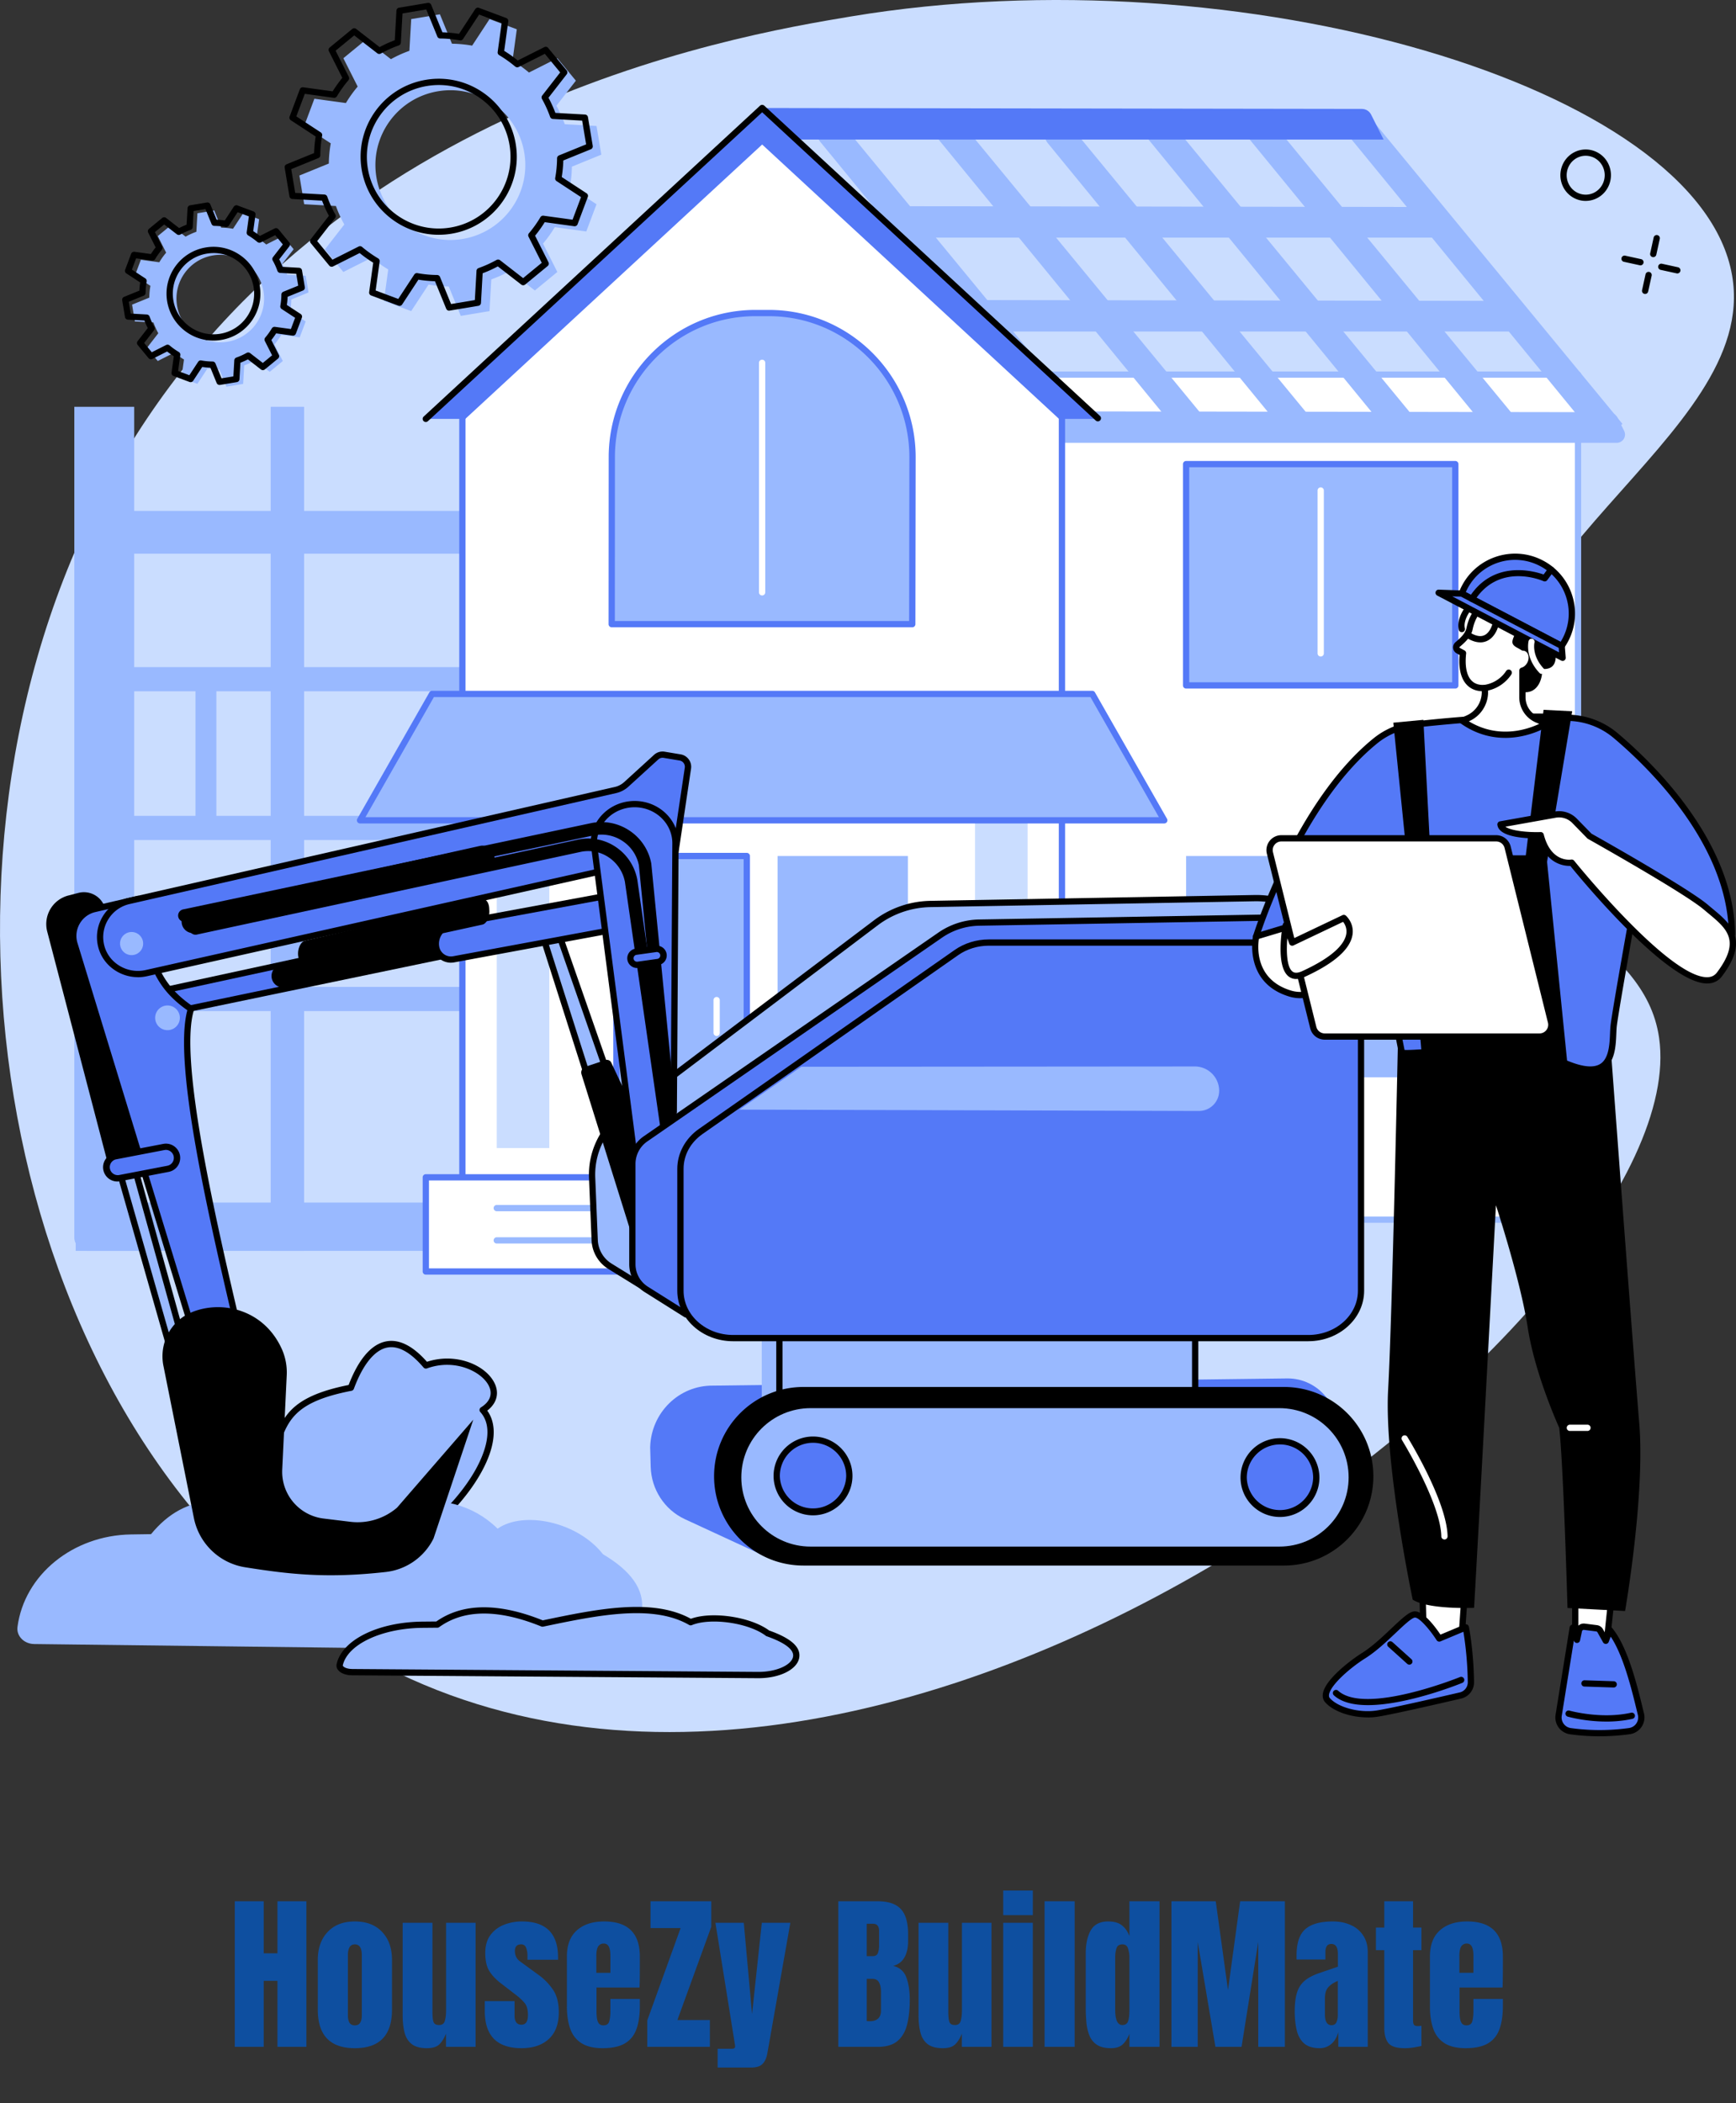 <svg width="246" height="298" fill="none" xmlns="http://www.w3.org/2000/svg"><rect width="100%" height="100%" fill="#333333" stroke="none"/><path d="M33.27 290v-20.625h4.101v7.371h1.945v-7.371h4.102V290h-4.102v-9.352h-1.945V290H33.27Zm17.015.188c-3.5 0-5.25-1.817-5.25-5.45v-7.054c0-1.657.465-2.977 1.395-3.961.93-.993 2.215-1.489 3.855-1.489 1.649 0 2.938.496 3.867 1.489.93.984 1.395 2.304 1.395 3.961v7.054c0 3.633-1.754 5.45-5.262 5.45Zm0-3.235c.352 0 .602-.125.75-.375.156-.258.235-.582.235-.973v-8.589c0-1.024-.329-1.536-.985-1.536-.656 0-.984.512-.984 1.536v8.589c0 .391.074.715.222.973.157.25.41.375.762.375Zm10.207 3.235c-.937 0-1.656-.196-2.156-.586-.492-.391-.828-.934-1.008-1.629-.18-.703-.27-1.524-.27-2.461v-13.09h4.22v12.598c0 .703.054 1.195.163 1.476.11.274.368.41.774.41.437 0 .71-.195.82-.586.117-.39.176-.894.176-1.511v-12.387h4.183V290H63.2v-1.875c-.265.672-.586 1.184-.96 1.535-.368.352-.95.528-1.747.528Zm13.406 0c-3.468 0-5.203-1.758-5.203-5.274v-1.394h4.22v2.062c0 .398.077.711.233.938.157.226.407.339.75.339.61 0 .915-.457.915-1.371 0-.765-.16-1.336-.481-1.711-.32-.382-.71-.75-1.172-1.101l-2.238-1.723c-.703-.547-1.238-1.125-1.606-1.734-.367-.61-.55-1.457-.55-2.543 0-1.008.238-1.84.715-2.496a4.35 4.35 0 0 1 1.91-1.465 6.855 6.855 0 0 1 2.578-.481c3.406 0 5.11 1.7 5.11 5.098v.328h-4.337v-.668a2.84 2.84 0 0 0-.187-1.019c-.118-.328-.352-.493-.703-.493-.594 0-.891.313-.891.938 0 .633.25 1.129.75 1.488l2.602 1.899a8.333 8.333 0 0 1 2.039 2.086c.554.804.832 1.875.832 3.211 0 1.656-.473 2.918-1.418 3.785-.938.867-2.227 1.301-3.868 1.301Zm11.496 0c-1.25 0-2.246-.235-2.988-.704-.742-.468-1.273-1.144-1.594-2.027-.32-.883-.48-1.945-.48-3.187v-7.067c0-1.633.469-2.867 1.406-3.703.938-.844 2.227-1.266 3.868-1.266 3.375 0 5.062 1.657 5.062 4.969v1.277c0 1.547-.016 2.586-.047 3.118h-6.094v3.398c0 .313.02.621.059.926.039.297.125.543.258.738.14.195.363.293.668.293.437 0 .71-.187.82-.562.11-.383.164-.879.164-1.489v-1.687h4.172v.996c0 1.312-.164 2.414-.492 3.305-.32.882-.867 1.55-1.64 2.004-.767.445-1.813.668-3.142.668Zm-.89-10.676h1.992v-2.367c0-.633-.078-1.086-.234-1.36-.156-.281-.39-.422-.703-.422a.907.907 0 0 0-.786.399c-.18.265-.27.726-.27 1.383v2.367ZM91.723 290v-3.75l4.722-13.078H92.18v-3.797h8.613v3.609l-4.805 13.219h4.606V290h-8.871Zm9.972 2.93v-2.66h2.016c.305 0 .457-.106.457-.317 0-.109-.012-.223-.035-.34l-2.754-17.191h4.019l1.172 12.937 1.383-12.937h4.043l-3.258 18.492c-.117.664-.343 1.164-.679 1.5-.329.344-.871.516-1.629.516h-4.735Zm17.098-2.93v-20.625h5.59c1.5 0 2.59.367 3.269 1.102.688.726 1.032 1.929 1.032 3.609v.902c0 .969-.176 1.754-.528 2.356-.344.601-.871.996-1.582 1.183.93.235 1.551.785 1.864 1.653.32.859.48 1.91.48 3.152 0 1.336-.125 2.504-.375 3.504s-.703 1.777-1.359 2.332c-.657.555-1.59.832-2.801.832h-5.59Zm4.031-12.855h.844c.383 0 .629-.149.738-.446.11-.297.164-.652.164-1.066v-2.074c0-.664-.293-.997-.879-.997h-.867v4.583Zm.41 9.222c1.071 0 1.606-.508 1.606-1.523v-2.578c0-.586-.09-1.047-.27-1.383-.172-.344-.5-.516-.984-.516h-.762v5.977c.172.015.309.023.41.023Zm10.36 3.821c-.938 0-1.656-.196-2.156-.586-.493-.391-.829-.934-1.008-1.629-.18-.703-.27-1.524-.27-2.461v-13.09h4.219v12.598c0 .703.055 1.195.164 1.476.109.274.367.41.773.41.438 0 .711-.195.821-.586.117-.39.175-.894.175-1.511v-12.387h4.184V290h-4.195v-1.875c-.266.672-.586 1.184-.961 1.535-.367.352-.949.528-1.746.528Zm8.566-18.844v-3.492h4.195v3.492h-4.195Zm0 18.656v-17.578h4.195V290h-4.195Zm5.86 0v-20.625h4.265V290h-4.265Zm9.41.188c-.813 0-1.457-.149-1.934-.446a2.73 2.73 0 0 1-1.066-1.23c-.235-.524-.391-1.137-.469-1.84a22.872 22.872 0 0 1-.106-2.262v-7.64c0-1.352.239-2.446.715-3.282.485-.836 1.301-1.254 2.45-1.254.851 0 1.503.184 1.957.551.461.36.816.863 1.066 1.512v-4.922h4.266V290h-4.266v-1.863c-.234.633-.547 1.133-.938 1.5-.382.367-.941.551-1.675.551Zm1.605-3.282c.399 0 .664-.16.797-.48.141-.321.211-.895.211-1.723v-7.394c0-.414-.063-.821-.188-1.219-.117-.406-.382-.61-.796-.61-.454 0-.739.192-.856.575a4.27 4.27 0 0 0-.176 1.254v7.394c0 1.469.336 2.203 1.008 2.203Zm6.961 3.094v-20.625h6.281l1.735 12.574 1.722-12.574h6.34V290h-3.773v-14.859L175.934 290h-3.704l-2.507-14.859V290h-3.727Zm21.035.188c-.976 0-1.722-.227-2.238-.68-.508-.453-.855-1.074-1.043-1.863-.188-.79-.281-1.684-.281-2.684 0-1.07.105-1.945.316-2.625.211-.688.57-1.25 1.078-1.688.516-.437 1.223-.808 2.121-1.113l2.602-.89v-1.805c0-.945-.309-1.418-.926-1.418-.562 0-.844.383-.844 1.148v1.055h-4.078a1.93 1.93 0 0 1-.011-.234v-.34c0-1.75.41-2.989 1.23-3.715.828-.734 2.137-1.102 3.926-1.102.937 0 1.777.168 2.519.504a3.995 3.995 0 0 1 1.758 1.465c.438.649.656 1.449.656 2.402V290h-4.171v-2.086c-.204.734-.54 1.297-1.008 1.688a2.442 2.442 0 0 1-1.606.586Zm1.653-3.258c.343 0 .578-.145.703-.434.125-.289.187-.601.187-.937v-4.899c-.578.235-1.027.531-1.347.891-.321.351-.481.871-.481 1.558v2.262c0 1.039.313 1.559.938 1.559Zm10.359 3.258c-1.133 0-1.898-.239-2.297-.715-.391-.485-.586-1.223-.586-2.215v-10.957h-1.183v-3.199h1.183v-3.727h4.078v3.727h1.184v3.199h-1.184v9.972c0 .289.047.493.141.61.094.117.273.176.539.176.187 0 .355-.016.504-.047v2.859c-.094.031-.387.09-.879.176a7.975 7.975 0 0 1-1.5.141Zm8.648 0c-1.25 0-2.246-.235-2.988-.704-.742-.468-1.273-1.144-1.594-2.027-.32-.883-.48-1.945-.48-3.187v-7.067c0-1.633.469-2.867 1.406-3.703.938-.844 2.227-1.266 3.867-1.266 3.375 0 5.063 1.657 5.063 4.969v1.277c0 1.547-.016 2.586-.047 3.118h-6.094v3.398c0 .313.02.621.059.926.039.297.125.543.258.738.14.195.363.293.668.293.437 0 .711-.187.82-.562.109-.383.164-.879.164-1.489v-1.687h4.172v.996c0 1.312-.164 2.414-.492 3.305-.321.882-.868 1.55-1.641 2.004-.766.445-1.812.668-3.141.668Zm-.89-10.676h1.992v-2.367c0-.633-.078-1.086-.234-1.36-.157-.281-.391-.422-.704-.422a.908.908 0 0 0-.785.399c-.179.265-.269.726-.269 1.383v2.367Z" fill="#0E4FA0"/><path d="M210.981 110.361c-5.024-31.24 38.484-48.108 34.464-71.347-4.636-26.817-69.754-45.843-124.829-36.687-16.524 2.75-78.745 13.096-106.995 69.34-27.265 54.279-12.401 130.418 33.898 160.387 74.308 48.099 193.089-46.345 187.586-84.992-2.061-14.47-20.948-16.942-24.127-36.704l.003.003Z" fill="#CADDFF"/><path d="M37.67 208.657c2.7-6.088 1.442-9.997 12.06-12.046 2.011-5.449 5.605-9.056 10.626-3.155 6.317-2.294 12.634 3.442 8.04 6.31 5.169 5.736-8.902 21.226-15.797 20.079-12.383-1.381-12.853-3.995-14.934-11.185l.005-.003Z" fill="#99B9FF"/><path d="M53.366 220.348c-.287 0-.565-.021-.835-.068-12.371-1.378-13.182-4.198-15.145-11.011l-.142-.49a.442.442 0 0 1 .02-.302c.545-1.23.921-2.35 1.285-3.436 1.383-4.133 2.386-7.128 10.856-8.816.998-2.617 2.718-5.716 5.37-6.186 1.818-.322 3.742.654 5.726 2.901 4.132-1.348 8.33.467 9.576 3.019.705 1.439.317 2.868-1.03 3.899 1.45 2.011 1.172 5.068-.814 8.684-3.15 5.739-10.08 11.806-14.864 11.806h-.003ZM38.141 208.69l.098.337c1.954 6.78 2.61 9.062 14.414 10.378 4.378.727 11.666-5.582 14.798-11.289 1.114-2.028 2.674-5.768.616-8.051a.437.437 0 0 1-.11-.357.434.434 0 0 1 .205-.314c1.282-.801 1.678-1.88 1.11-3.042-.98-2.008-4.787-3.918-8.766-2.475a.443.443 0 0 1-.491-.13c-1.833-2.152-3.547-3.107-5.092-2.833-1.809.32-3.505 2.398-4.778 5.855a.446.446 0 0 1-.331.281c-8.186 1.581-9.077 4.245-10.427 8.275-.337 1.011-.72 2.153-1.249 3.368l.003-.003Z" fill="#000"/><path d="M107.633 72.389H14.282v6.058h93.351v-6.058ZM107.831 94.519H14.479v3.424h93.352v-3.424ZM107.434 115.59H14.082v3.424h93.352v-3.424ZM106.448 139.827H13.096v3.424h93.352v-3.424ZM104.081 170.378H10.729v6.848h93.352v-6.848Z" fill="#99B9FF"/><path d="M10.53 57.638h8.487v119.588h-6.563a1.923 1.923 0 0 1-1.924-1.922V57.638ZM43.095 57.638h-4.737v119.588h4.737V57.638ZM70.727 57.374h-4.145v119.588h4.145V57.374ZM96.186 56.848H92.04v119.588h4.145V56.848ZM30.66 96.621H27.7v21.862h2.96V96.621Z" fill="#99B9FF"/><path d="M223.614 53.076H118.712v119.727h104.902V53.076Z" fill="#fff"/><path d="M223.615 173.246H118.712a.443.443 0 0 1-.444-.443V53.076c0-.245.198-.444.444-.444h104.903c.245 0 .444.199.444.444v119.727a.443.443 0 0 1-.444.443Zm-104.459-.887h104.015V53.519H119.156v118.84Z" fill="#99B9FF"/><path d="M206.224 65.754h-38.147v31.355h38.147V65.754Z" fill="#99B9FF"/><path d="M206.225 97.556h-38.148a.444.444 0 0 1-.444-.444V65.757c0-.245.199-.444.444-.444h38.148c.245 0 .444.199.444.444v31.355a.444.444 0 0 1-.444.444Zm-37.703-.887h37.258V66.2h-37.258v30.468Z" fill="#5479F7"/><path d="M187.151 93.017a.444.444 0 0 1-.444-.443v-23.08a.444.444 0 0 1 .888 0v23.08a.443.443 0 0 1-.444.443Z" fill="#fff"/><path d="M206.225 121.28h-38.147v31.355h38.147V121.28Z" fill="#99B9FF"/><path d="M187.151 148.544a.444.444 0 0 1-.444-.444v-23.079a.444.444 0 1 1 .888 0V148.1a.443.443 0 0 1-.444.444Z" fill="#fff"/><path d="M203.857 33.665h-88.059v-4.467l84.983.13c.557 0 1.063.313 1.312.81l1.764 3.527ZM216.785 46.97h-88.059v-4.468l84.983.13c.556 0 1.063.314 1.311.81l1.765 3.528ZM229.103 62.739h-86.167V58.27l84.982.13c.557 0 1.063.314 1.312.81l.92 1.84a1.167 1.167 0 0 1-1.045 1.688h-.002Z" fill="#99B9FF"/><path d="M226.683 62.697 189.575 17.38l3.919-1.555 36.419 44.234-3.23 2.638ZM210.808 60.944l-34.094-41.636a2.009 2.009 0 0 1 .814-3.14 2.015 2.015 0 0 1 2.297.591l34.204 41.544c.707.858.58 2.13-.282 2.833l-.109.092a2.01 2.01 0 0 1-2.83-.284ZM196.793 61.34l-34.095-41.636a2.01 2.01 0 0 1 .814-3.14 2.016 2.016 0 0 1 2.298.591L200.014 58.7c.707.858.58 2.13-.282 2.833l-.109.092a2.01 2.01 0 0 1-2.83-.284ZM182.583 61.931l-34.095-41.636a2.01 2.01 0 0 1 .815-3.14 2.015 2.015 0 0 1 2.297.592l34.204 41.544c.707.857.58 2.129-.282 2.832l-.109.092a2.01 2.01 0 0 1-2.83-.284ZM167.221 61.556 133.127 19.92a2.009 2.009 0 0 1 .814-3.14 2.015 2.015 0 0 1 2.297.591l34.204 41.544a2.01 2.01 0 0 1-.281 2.833l-.11.091a2.01 2.01 0 0 1-2.83-.283ZM150.348 61.754l-34.094-41.636a2.009 2.009 0 0 1 .814-3.14 2.015 2.015 0 0 1 2.297.591l34.204 41.544c.707.858.58 2.129-.282 2.833l-.109.091a2.01 2.01 0 0 1-2.83-.283Z" fill="#99B9FF"/><path d="M196.062 19.77h-88.059v-4.468l84.983.13c.556 0 1.063.313 1.311.81l1.765 3.527Z" fill="#5479F7"/><path d="M150.481 172.803h-84.96V57.516l42.482-39.267 42.478 39.267v115.287Z" fill="#fff"/><path d="M150.481 173.246h-84.96a.443.443 0 0 1-.443-.443V57.517c0-.125.05-.243.142-.326L107.7 17.924a.447.447 0 0 1 .604 0l42.481 39.267a.435.435 0 0 1 .142.325v115.287a.443.443 0 0 1-.444.443h-.003Zm-84.515-.887h84.071V57.709l-42.034-38.857L65.966 57.71v114.65Z" fill="#5479F7"/><path d="M105.822 121.281H87.349v41.378h18.473v-41.378Z" fill="#99B9FF"/><path d="M105.822 163.102H87.35a.443.443 0 0 1-.445-.444V121.28c0-.245.199-.444.445-.444h18.472c.246 0 .444.199.444.444v41.378a.443.443 0 0 1-.444.444Zm-18.029-.887h17.585v-40.492H87.793v40.492Z" fill="#5479F7"/><path d="M128.657 121.28h-18.472v41.378h18.472V121.28Z" fill="#99B9FF"/><path d="M114.253 146.778a.443.443 0 0 1-.444-.443v-4.639a.443.443 0 1 1 .888 0v4.639a.443.443 0 0 1-.444.443ZM101.55 146.778a.443.443 0 0 1-.444-.443v-4.639a.443.443 0 1 1 .888 0v4.639a.443.443 0 0 1-.444.443Z" fill="#fff"/><path d="M77.84 113.959h-7.446v48.699h7.445v-48.699ZM145.613 113.959h-7.445v48.699h7.445v-48.699Z" fill="#CADDFF"/><path d="M155.669 166.801H60.34v13.346h95.329v-13.346Z" fill="#fff"/><path d="M155.669 180.593H60.34a.443.443 0 0 1-.444-.443v-13.346c0-.246.198-.444.444-.444h95.329c.246 0 .444.198.444.444v13.346a.443.443 0 0 1-.444.443Zm-94.885-.887h94.441v-12.459h-94.44v12.459Z" fill="#5479F7"/><path d="M145.613 171.608h-75.22a.443.443 0 1 1 0-.887h75.22a.443.443 0 1 1 0 .887ZM145.613 176.185h-75.22a.443.443 0 1 1 0-.887h75.22a.444.444 0 1 1 0 .887ZM154.776 98.323h-93.55l-10.207 17.9h113.968l-10.211-17.9Z" fill="#99B9FF"/><path d="M164.988 116.667H51.02a.444.444 0 0 1-.385-.665l10.208-17.903a.443.443 0 0 1 .384-.225h93.55a.44.44 0 0 1 .385.225l10.207 17.903a.454.454 0 0 1 0 .443.445.445 0 0 1-.384.222h.003Zm-113.201-.887h112.437l-9.701-17.016H61.485l-9.701 17.016h.003ZM108.003 20.475l42.064 38.872h5.601L108.003 15.3 60.339 59.347h5.6l42.064-38.872Z" fill="#5479F7"/><path d="M60.339 59.79a.443.443 0 0 1-.302-.769L107.7 14.974a.447.447 0 0 1 .604 0l47.57 43.957a.44.44 0 0 1 .024.627.445.445 0 0 1-.628.023l-47.268-43.675-47.365 43.767a.438.438 0 0 1-.302.118h.003Z" fill="#000"/><path d="M129.306 64.775c0-11.28-9.109-20.422-20.343-20.422h-1.921c-11.235 0-20.344 9.142-20.344 20.422l-.015 23.656h42.588l.035-23.656Z" fill="#99B9FF"/><path d="M129.271 88.875H86.683a.443.443 0 0 1-.444-.444l.015-23.656c0-11.504 9.325-20.865 20.788-20.865h1.924c11.462 0 20.788 9.36 20.788 20.865l-.036 23.656a.443.443 0 0 1-.444.444h-.003Zm-42.143-.887h41.699l.035-23.213c0-11.017-8.925-19.978-19.899-19.978h-1.924c-10.971 0-19.9 8.961-19.9 19.978l-.014 23.213h.002Z" fill="#5479F7"/><path d="M107.995 84.366a.444.444 0 0 1-.444-.444V51.405a.444.444 0 0 1 .888 0v32.517a.443.443 0 0 1-.444.444Z" fill="#fff"/><path d="M234.272 36.433a.444.444 0 0 1-.432-.541l.492-2.242a.444.444 0 0 1 .867.192l-.491 2.242a.443.443 0 0 1-.433.349h-.003ZM233.121 41.65a.444.444 0 0 1-.432-.541l.491-2.24a.444.444 0 0 1 .868.192l-.495 2.241a.442.442 0 0 1-.432.349ZM232.45 37.594a.34.34 0 0 1-.094-.012l-2.244-.49a.444.444 0 1 1 .192-.867l2.244.49a.444.444 0 0 1-.095.879h-.003ZM237.676 38.742a.348.348 0 0 1-.095-.012l-2.244-.491a.444.444 0 1 1 .193-.866l2.244.49a.444.444 0 0 1-.095.879h-.003ZM224.697 28.468a3.58 3.58 0 0 1-3.28-2.182c-.793-1.836.03-3.989 1.836-4.796a3.51 3.51 0 0 1 2.723-.071 3.577 3.577 0 0 1 2.001 1.94c.794 1.836-.029 3.988-1.835 4.795-.462.207-.953.31-1.445.31v.004Zm0-6.401c-.367 0-.734.076-1.08.233-1.365.612-1.983 2.244-1.383 3.637.293.68.829 1.2 1.51 1.463.663.258 1.388.24 2.04-.053 1.364-.612 1.983-2.244 1.382-3.637a2.695 2.695 0 0 0-2.466-1.643h-.003Z" fill="#000"/><path d="m4.831 232.929 78.751.952c3.757.045 7.046-2.465 7.39-5.839.287-2.818-1.472-5.437-5.525-7.835-3.573-4.58-11.199-6.215-14.935-3.625-7.297-7.105-18.008-3.335-28.724.455-8.665-5.948-15.423-5.724-20.385.323l-2.836.041c-8.244.124-15.118 5.724-16.09 13.107-.168 1.277.927 2.401 2.351 2.418l.003.003Z" fill="#99B9FF"/><path d="m49.857 236.91 57.561.411c2.747.021 5.151-1.067 5.4-2.525.21-1.218-1.075-2.351-4.038-3.388-2.611-1.981-8.185-2.688-10.915-1.568-5.334-3.072-13.162-1.442-20.995.196-6.332-2.573-11.273-2.478-14.9.139l-2.071.017c-6.028.054-11.051 2.475-11.762 5.671-.121.553.678 1.038 1.72 1.047Z" fill="#99B9FF"/><path d="M107.493 237.768h-.08l-57.561-.411c-.838-.006-1.578-.29-1.936-.74a1.001 1.001 0 0 1-.213-.848c.764-3.43 5.888-5.961 12.19-6.017l1.934-.018c3.742-2.626 8.816-2.679 15.083-.16 7.646-1.599 15.532-3.228 20.988-.224 2.99-1.091 8.467-.284 11.093 1.661 3.126 1.106 4.52 2.369 4.263 3.862-.284 1.659-2.756 2.895-5.764 2.895h.003Zm-57.632-1.301 57.561.411c2.525.017 4.751-.95 4.958-2.159.214-1.233-1.921-2.256-3.744-2.894a.435.435 0 0 1-.122-.066c-2.415-1.833-7.8-2.61-10.476-1.51a.444.444 0 0 1-.391-.027c-5.199-2.995-13.07-1.348-20.681.245a.452.452 0 0 1-.258-.023c-6.09-2.475-10.959-2.446-14.47.088a.433.433 0 0 1-.258.083l-2.072.018c-5.796.05-10.669 2.339-11.332 5.322 0 .012-.009.041.041.104.152.192.607.399 1.25.402l-.006.006Z" fill="#000"/><path d="m43.716 41.438-.396-2.374-2.629-.148a9.897 9.897 0 0 0-.693-1.528l1.614-2.076-1.534-1.86-2.35 1.186c-.427-.36-.886-.686-1.365-.973l.358-2.605-2.259-.845-1.441 2.196c-.545-.1-1.105-.15-1.673-.16l-.995-2.435-2.377.396-.148 2.625c-.533.19-1.045.423-1.53.692l-2.078-1.611-1.862 1.531 1.187 2.348c-.362.426-.69.884-.974 1.363l-2.608-.358-.847 2.256 2.2 1.44c-.101.544-.151 1.103-.16 1.67l-2.44.994.397 2.374 2.629.148c.19.532.423 1.044.692 1.529l-1.613 2.075 1.534 1.86 2.35-1.186c.426.361.885.686 1.365.973l-.358 2.605 2.258.845 1.442-2.196c.545.1 1.104.15 1.673.16l.994 2.436 2.377-.397.148-2.625c.533-.19 1.046-.423 1.531-.692l2.078 1.611 1.862-1.531-1.187-2.348c.361-.425.687-.884.974-1.363l2.608.358.847-2.256-2.2-1.44c.1-.544.151-1.103.16-1.67l2.44-.994Zm-11.48 6.978a6.206 6.206 0 0 1-7.143-5.094c-.566-3.377 1.72-6.57 5.1-7.135a6.206 6.206 0 0 1 7.144 5.095c.565 3.376-1.72 6.57-5.1 7.134Z" fill="#99B9FF"/><path d="M31.114 54.542a.447.447 0 0 1-.412-.275l-.885-2.167c-.39-.015-.778-.053-1.157-.11l-1.282 1.955a.44.44 0 0 1-.527.172l-2.259-.846a.44.44 0 0 1-.284-.476l.32-2.321a10.527 10.527 0 0 1-.945-.674l-2.093 1.055a.442.442 0 0 1-.541-.115l-1.534-1.86a.44.44 0 0 1-.009-.553l1.436-1.847c-.178-.34-.337-.695-.48-1.059l-2.338-.133a.441.441 0 0 1-.412-.37l-.396-2.374a.444.444 0 0 1 .269-.485l2.17-.884c.015-.39.053-.777.11-1.156l-1.957-1.28a.439.439 0 0 1-.172-.526l.847-2.256a.445.445 0 0 1 .476-.284l2.324.32c.207-.326.432-.642.675-.944l-1.057-2.09a.437.437 0 0 1 .116-.541l1.862-1.532a.441.441 0 0 1 .553-.009l1.85 1.434c.341-.177.696-.337 1.06-.479l.134-2.335a.441.441 0 0 1 .37-.412l2.377-.396a.448.448 0 0 1 .485.27l.885 2.167c.391.014.779.053 1.158.109l1.282-1.954a.44.44 0 0 1 .527-.172l2.258.846a.44.44 0 0 1 .285.476l-.32 2.32c.325.208.642.433.944.675l2.093-1.056a.439.439 0 0 1 .542.116l1.533 1.86a.44.44 0 0 1 .01.552l-1.437 1.848c.178.34.338.695.48 1.059l2.339.133a.441.441 0 0 1 .411.37l.397 2.374a.444.444 0 0 1-.27.484l-2.17.885c-.014.39-.053.777-.109 1.155l1.957 1.28a.439.439 0 0 1 .172.527l-.847 2.256a.445.445 0 0 1-.477.284l-2.324-.32c-.207.326-.432.642-.675.944l1.057 2.09a.436.436 0 0 1-.115.541l-1.862 1.532a.441.441 0 0 1-.554.008l-1.85-1.433c-.34.177-.696.337-1.06.479l-.133 2.335a.441.441 0 0 1-.37.411l-2.377.396a.636.636 0 0 1-.074.006Zm-2.668-3.48c.027 0 .054 0 .08.006a9.48 9.48 0 0 0 1.599.151c.178 0 .337.112.406.275l.861 2.108 1.679-.28.13-2.271a.445.445 0 0 1 .293-.394 9.626 9.626 0 0 0 1.462-.662.445.445 0 0 1 .489.036l1.797 1.392 1.314-1.08-1.027-2.03a.446.446 0 0 1 .06-.488c.345-.408.66-.846.932-1.304a.445.445 0 0 1 .44-.213l2.26.31.597-1.59-1.903-1.245a.443.443 0 0 1-.193-.45 9.447 9.447 0 0 0 .151-1.596c0-.177.113-.337.276-.405l2.11-.86-.28-1.677-2.274-.127a.445.445 0 0 1-.394-.293 9.338 9.338 0 0 0-.663-1.46.443.443 0 0 1 .035-.488l1.395-1.795-1.08-1.313-2.035 1.026a.447.447 0 0 1-.488-.059 9.885 9.885 0 0 0-1.306-.931.444.444 0 0 1-.213-.44l.311-2.256-1.593-.595-1.246 1.901a.444.444 0 0 1-.45.192 9.51 9.51 0 0 0-1.598-.15.44.44 0 0 1-.406-.275l-.861-2.108-1.679.28-.127 2.271a.445.445 0 0 1-.293.394c-.51.18-1.004.404-1.463.662a.445.445 0 0 1-.488-.036l-1.797-1.392-1.314 1.079 1.027 2.031c.08.16.056.352-.06.488-.346.408-.66.846-.932 1.304a.442.442 0 0 1-.441.213l-2.259-.31-.598 1.59 1.904 1.245a.443.443 0 0 1 .192.45 9.457 9.457 0 0 0-.15 1.596.444.444 0 0 1-.276.405l-2.11.86.28 1.677 2.274.127a.449.449 0 0 1 .394.292c.183.512.405 1.003.663 1.461a.443.443 0 0 1-.036.488l-1.394 1.795 1.08 1.312 2.034-1.026a.447.447 0 0 1 .489.06c.408.345.846.659 1.305.93a.444.444 0 0 1 .213.441l-.31 2.256 1.592.595 1.246-1.901a.44.44 0 0 1 .37-.202l-.003.003Zm1.8-2.805c-3.19 0-6.015-2.307-6.557-5.55-.604-3.613 1.848-7.043 5.465-7.646a6.605 6.605 0 0 1 4.959 1.147 6.595 6.595 0 0 1 2.694 4.314 6.583 6.583 0 0 1-1.15 4.952 6.606 6.606 0 0 1-4.318 2.69c-.37.063-.737.093-1.098.093h.005Zm.015-12.4c-.32 0-.64.026-.959.08-3.135.522-5.258 3.494-4.736 6.622.524 3.131 3.499 5.251 6.63 4.73a5.732 5.732 0 0 0 3.742-2.332 5.724 5.724 0 0 0 .995-4.293 5.723 5.723 0 0 0-2.336-3.737 5.734 5.734 0 0 0-3.336-1.074v.003Z" fill="#000"/><path d="m85.209 21.915-.678-4.066-4.5-.254a16.839 16.839 0 0 0-1.187-2.613l2.76-3.551-2.624-3.182-4.023 2.028a17.534 17.534 0 0 0-2.335-1.667l.612-4.459-3.863-1.446-2.466 3.761a17.325 17.325 0 0 0-2.863-.272L62.34 2.028l-4.07.677-.255 4.495c-.915.325-1.79.721-2.617 1.185L51.843 5.63l-3.186 2.62 2.028 4.017a17.52 17.52 0 0 0-1.67 2.333l-4.464-.612-1.447 3.858 3.765 2.463c-.168.935-.26 1.89-.272 2.86l-4.171 1.7.678 4.065 4.5.254c.325.914.722 1.79 1.187 2.614l-2.76 3.55 2.623 3.182 4.024-2.028a17.538 17.538 0 0 0 2.335 1.668l-.612 4.458 3.863 1.446 2.466-3.76c.935.168 1.891.26 2.862.271l1.703 4.166 4.07-.677.255-4.494a16.882 16.882 0 0 0 2.617-1.186l3.555 2.756 3.185-2.62-2.03-4.018a17.52 17.52 0 0 0 1.67-2.333l4.463.612 1.448-3.858-3.766-2.463c.17-.934.261-1.89.273-2.859l4.17-1.7h.004ZM65.567 33.854c-5.784.964-11.258-2.939-12.223-8.716-.965-5.778 2.942-11.245 8.727-12.208 5.784-.964 11.258 2.938 12.223 8.716.965 5.777-2.942 11.244-8.727 12.208Z" fill="#99B9FF"/><path d="M63.643 44.019a.447.447 0 0 1-.412-.275l-1.593-3.897a18.07 18.07 0 0 1-2.347-.222l-2.306 3.516a.44.44 0 0 1-.527.171l-3.863-1.446a.44.44 0 0 1-.285-.476l.575-4.171a17.76 17.76 0 0 1-1.919-1.366l-3.765 1.895a.439.439 0 0 1-.542-.115l-2.623-3.182a.44.44 0 0 1-.009-.553l2.582-3.32a17.625 17.625 0 0 1-.974-2.147l-4.207-.236a.441.441 0 0 1-.411-.37l-.678-4.065a.444.444 0 0 1 .27-.485l3.9-1.588c.024-.792.099-1.579.223-2.347l-3.52-2.304a.44.44 0 0 1-.172-.526l1.448-3.858a.445.445 0 0 1 .477-.284l4.177.573c.411-.665.87-1.306 1.367-1.916l-1.897-3.76a.437.437 0 0 1 .115-.541l3.186-2.62a.441.441 0 0 1 .553-.009l3.325 2.578a17.65 17.65 0 0 1 2.149-.972l.237-4.202a.441.441 0 0 1 .37-.41l4.07-.678a.445.445 0 0 1 .486.27l1.59 3.896c.793.024 1.58.098 2.35.222l2.306-3.516a.443.443 0 0 1 .527-.171l3.863 1.446a.441.441 0 0 1 .284.476l-.574 4.171c.666.411 1.311.87 1.918 1.366l3.766-1.895a.438.438 0 0 1 .542.116l2.623 3.18a.44.44 0 0 1 .008.554l-2.581 3.32c.367.683.696 1.405.974 2.147l4.207.236a.441.441 0 0 1 .411.37l.678 4.065a.444.444 0 0 1-.27.485l-3.901 1.588a18.012 18.012 0 0 1-.222 2.345l3.52 2.303a.439.439 0 0 1 .171.526l-1.447 3.858a.442.442 0 0 1-.477.284l-4.177-.573c-.414.668-.873 1.31-1.368 1.916l1.898 3.758a.436.436 0 0 1-.115.54l-3.186 2.62a.442.442 0 0 1-.553.01l-3.325-2.58c-.684.367-1.406.696-2.15.974l-.236 4.201a.441.441 0 0 1-.37.411l-4.07.677a.615.615 0 0 1-.074.006v.006Zm-4.562-5.325c.026 0 .053 0 .08.006a16.35 16.35 0 0 0 2.785.263.44.44 0 0 1 .406.275l1.566 3.838 3.369-.562.234-4.14a.445.445 0 0 1 .293-.393c.89-.316 1.75-.706 2.552-1.153a.445.445 0 0 1 .488.036l3.274 2.54 2.638-2.168-1.871-3.701a.446.446 0 0 1 .06-.488c.6-.71 1.148-1.473 1.624-2.274a.445.445 0 0 1 .441-.213l4.115.565 1.2-3.196-3.467-2.271a.443.443 0 0 1-.193-.45c.166-.901.255-1.838.264-2.785 0-.177.112-.337.275-.405l3.843-1.564-.563-3.364-4.144-.234a.445.445 0 0 1-.394-.293 16.68 16.68 0 0 0-1.155-2.545.443.443 0 0 1 .036-.488l2.543-3.27-2.173-2.635L73.5 9.491a.452.452 0 0 1-.489-.056c-.71-.6-1.477-1.147-2.276-1.623a.444.444 0 0 1-.214-.44l.566-4.11-3.197-1.198-2.274 3.462a.444.444 0 0 1-.45.192 16.358 16.358 0 0 0-2.788-.263.44.44 0 0 1-.406-.275l-1.566-3.838-3.369.562-.234 4.14a.445.445 0 0 1-.293.393c-.891.316-1.75.706-2.552 1.153a.445.445 0 0 1-.488-.036l-3.274-2.54-2.638 2.168 1.87 3.702c.08.16.057.351-.058.487a17.08 17.08 0 0 0-1.626 2.274.445.445 0 0 1-.44.213l-4.112-.565-1.2 3.196 3.467 2.271a.443.443 0 0 1 .193.45c-.166.901-.255 1.839-.264 2.785a.444.444 0 0 1-.275.405l-3.843 1.564.563 3.364 4.144.234a.445.445 0 0 1 .394.293c.317.89.707 1.747 1.154 2.546a.443.443 0 0 1-.035.487l-2.543 3.27 2.17 2.635 3.706-1.866a.442.442 0 0 1 .486.06c.71.6 1.477 1.146 2.276 1.622a.444.444 0 0 1 .213.441l-.565 4.107 3.2 1.197 2.274-3.462a.44.44 0 0 1 .37-.201l.003.003Zm3.078-5.431c-5.307 0-10.005-3.835-10.908-9.234-1.004-6.011 3.075-11.717 9.094-12.72a11.006 11.006 0 0 1 8.25 1.907 10.99 10.99 0 0 1 4.485 7.176c1.004 6.011-3.076 11.717-9.091 12.72-.613.103-1.226.15-1.827.15h-.003Zm.027-21.217c-.562 0-1.13.047-1.696.142-5.536.922-9.287 6.17-8.363 11.696.923 5.529 6.178 9.275 11.711 8.353 5.536-.923 9.287-6.171 8.363-11.697a10.098 10.098 0 0 0-4.124-6.6 10.103 10.103 0 0 0-5.89-1.894Z" fill="#000"/><path d="m109.743 221.109-12.708-5.878c-2.869-1.334-4.743-4.216-4.829-7.424l-.074-2.747c.119-4.893 4.07-8.787 8.875-8.743l81.372-1.02c4.476-.056 7.865 4.101 6.989 8.571l-3.111 15.839-76.517 1.402h.003Z" fill="#5479F7"/><path d="m100.039 187.831-13.538-8.383a4.582 4.582 0 0 1-2.229-3.74l-.364-8.861a10.67 10.67 0 0 1 4.251-8.959l35.948-27.136a13.306 13.306 0 0 1 7.765-2.676l45.921-.827c4.467-.08 8.647 2.173 11.003 5.934l2.585 6.353-91.339 48.292-.003.003Z" fill="#99B9FF"/><path d="M100.039 188.274a.441.441 0 0 1-.234-.068l-13.538-8.382a5.004 5.004 0 0 1-2.439-4.098l-.364-8.861a11.12 11.12 0 0 1 4.429-9.331l35.947-27.136a13.652 13.652 0 0 1 8.023-2.765l45.921-.828c4.609-.085 8.961 2.271 11.388 6.144a.317.317 0 0 1 .036.068l2.584 6.354a.44.44 0 0 1-.204.559l-91.339 48.291a.423.423 0 0 1-.207.051l-.003.002Zm77.979-60.582h-.219l-45.921.828a12.781 12.781 0 0 0-7.505 2.584l-35.947 27.137a10.247 10.247 0 0 0-4.077 8.589l.364 8.861a4.122 4.122 0 0 0 2.016 3.376l13.328 8.252 90.758-47.986-2.418-5.946c-2.227-3.527-6.185-5.697-10.379-5.697v.002Z" fill="#000"/><path d="M166.865 178.024h-58.917v28.372h58.917v-28.372Z" fill="#99B9FF"/><path d="M169.36 178.025h-58.917v28.372h58.917v-28.372Z" fill="#99B9FF"/><path d="M169.36 206.84h-58.917a.443.443 0 0 1-.444-.444v-28.372c0-.245.198-.443.444-.443h58.917c.246 0 .444.198.444.443v28.372a.443.443 0 0 1-.444.444Zm-58.473-.887h58.029v-27.485h-58.029v27.485Z" fill="#000"/><path d="m22.996 143.7 43.837-9.106-1.051-3.504-45.24 9.807 2.454 2.803Z" fill="#5479F7"/><path d="M22.997 144.144a.445.445 0 0 1-.335-.151l-2.454-2.803a.449.449 0 0 1-.089-.432.453.453 0 0 1 .329-.295l45.24-9.808a.441.441 0 0 1 .518.305l1.051 3.503a.439.439 0 0 1-.044.355.431.431 0 0 1-.29.207l-43.837 9.107a.454.454 0 0 1-.092.009l.003.003Zm-1.625-2.972 1.788 2.04 43.108-8.955-.796-2.647-44.103 9.562h.003Z" fill="#000"/><path d="m86.71 163.314-10.166-31.876 2.099-.698 9.727 27.885-1.66 4.689Z" fill="#99B9FF"/><path d="M86.71 163.757h-.006a.448.448 0 0 1-.417-.307L76.12 131.574a.445.445 0 0 1 .284-.556l2.1-.697c.23-.077.479.047.559.275l9.73 27.884a.448.448 0 0 1 0 .292l-1.664 4.69a.443.443 0 0 1-.417.295h-.003ZM77.1 131.719l9.63 30.202 1.169-3.299-9.535-27.326-1.267.423h.003ZM9.69 126.878l1.415-.369a3.115 3.115 0 0 1 3.8 2.224l9.222 35.285-8.484 2.212-8.952-34.249a4.185 4.185 0 0 1 2.995-5.105l.004.002Z" fill="#000"/><path d="m28.493 192.387-17.937-58.642a3.917 3.917 0 0 1 2.863-4.958l6.16-1.431c1.507 8.568 2.517 12.19 7.487 15.59-2.262 7.173 3.052 29.963 7.173 47.401l-5.746 2.035v.005Z" fill="#5479F7"/><path d="M28.493 192.831a.44.44 0 0 1-.423-.313l-17.937-58.643a4.308 4.308 0 0 1 .394-3.45 4.32 4.32 0 0 1 2.791-2.07l6.16-1.431a.447.447 0 0 1 .54.355c1.494 8.503 2.51 12.025 7.3 15.301.16.109.23.313.171.499-2.267 7.188 3.42 31.246 7.182 47.168a.444.444 0 0 1-.284.52l-5.746 2.034a.417.417 0 0 1-.148.027v.003Zm-9.269-64.934-5.704 1.324a3.436 3.436 0 0 0-2.224 1.647 3.442 3.442 0 0 0-.313 2.75l17.8 58.199 4.932-1.748c-3.946-16.702-9.248-39.252-7.167-46.934-4.754-3.355-5.853-6.951-7.327-15.235l.003-.003Z" fill="#000"/><path d="m96.382 107.315-2.268-.378a1.351 1.351 0 0 0-1.13.334l-4.231 3.855a3.453 3.453 0 0 1-1.543.808l-68.916 15.714a5.251 5.251 0 0 0-3.935 6.463c.723 2.756 3.58 4.385 6.362 3.761l74.858-16.776.06.074 1.84-12.344a1.336 1.336 0 0 0-1.1-1.514l.003.003Z" fill="#5479F7"/><path d="M19.544 138.448c-2.579 0-4.953-1.706-5.613-4.225a5.644 5.644 0 0 1 .645-4.411 5.646 5.646 0 0 1 3.624-2.596l68.913-15.715c.5-.112.963-.354 1.341-.7l4.23-3.856a1.782 1.782 0 0 1 1.505-.443l2.267.378a1.787 1.787 0 0 1 1.469 2.017l-1.842 12.344a.448.448 0 0 1-.615.343l-74.646 16.728a5.876 5.876 0 0 1-1.275.142l-.003-.006Zm74.346-31.086a.9.9 0 0 0-.607.237l-4.23 3.855a3.854 3.854 0 0 1-1.744.911l-68.917 15.714a4.785 4.785 0 0 0-3.061 2.194 4.77 4.77 0 0 0-.545 3.726c.649 2.474 3.266 4.018 5.835 3.441l74.636-16.726 1.782-11.95a.896.896 0 0 0-.737-1.012l-2.267-.378a.854.854 0 0 0-.151-.012h.006Z" fill="#000"/><path d="m16.334 163.829 8.653 30.309 2.078.029-8.262-29.735-2.469-.603Z" fill="#99B9FF"/><path d="M27.064 194.611h-.006l-2.078-.03a.44.44 0 0 1-.42-.322l-8.653-30.309a.448.448 0 0 1 .107-.429.45.45 0 0 1 .426-.124l2.469.603a.445.445 0 0 1 .323.314l8.262 29.735a.44.44 0 0 1-.077.39.438.438 0 0 1-.353.172Zm-1.743-.911 1.157.018-8.034-28.914-1.474-.36 8.35 29.256Z" fill="#000"/><path d="m23.158 193.508 4.319 21.575a8.815 8.815 0 0 0 7.267 6.971c6.273.997 11.608 1.6 19.93.666a8.629 8.629 0 0 0 6.758-4.743l5.633-16.832-10.802 12.462a8.593 8.593 0 0 1-6.625 2.002l-3.783-.461a6.67 6.67 0 0 1-5.862-6.937l.637-13.337a8.151 8.151 0 0 0-.678-3.705c-2.561-5.724-8.668-7.037-12.934-5.183-2.901 1.263-4.482 4.426-3.86 7.528v-.006Z" fill="#000"/><path d="M15.082 165.676a1.575 1.575 0 0 1 1.252-1.845l6.888-1.324a1.576 1.576 0 1 1 .595 3.095l-6.888 1.325a1.576 1.576 0 0 1-1.847-1.251Z" fill="#5479F7"/><path d="M16.627 167.397c-.4 0-.79-.118-1.131-.349a2.009 2.009 0 0 1-.853-1.289 2.002 2.002 0 0 1 .31-1.514c.303-.446.762-.748 1.292-.851l6.888-1.325a2.021 2.021 0 0 1 2.057 3.114c-.302.446-.76.748-1.29.851l-6.889 1.325c-.13.023-.257.038-.387.038h.003Zm6.894-4.479a1.13 1.13 0 0 0-.216.02l-6.889 1.325a1.134 1.134 0 0 0 .426 2.224l6.889-1.325a1.134 1.134 0 0 0-.21-2.244Z" fill="#000"/><path d="M23.737 145.956a1.75 1.75 0 1 0 0-3.5 1.75 1.75 0 1 0 0 3.5Z" fill="#99B9FF"/><path d="m40.45 139.88 41.108-8.787a1.635 1.635 0 0 0 1.222-2.076l-.106-.348a1.633 1.633 0 0 0-1.918-1.115l-41.001 9.133a1.631 1.631 0 0 0-.867 2.676c.39.44.988.638 1.566.514l-.004.003Z" fill="#000"/><path d="m91.786 130.835-27.501 5.083a2.127 2.127 0 0 1-2.478-1.703 2.78 2.78 0 0 1 2.229-3.238l26.856-4.964.894 4.822Z" fill="#5479F7"/><path d="M63.898 136.397a2.578 2.578 0 0 1-2.529-2.102 3.225 3.225 0 0 1 2.585-3.755l26.856-4.965a.445.445 0 0 1 .518.355l.894 4.822a.438.438 0 0 1-.355.515l-27.502 5.083a2.578 2.578 0 0 1-.467.044v.003Zm26.64-9.867-26.418 4.885a2.312 2.312 0 0 0-1.501.973 2.315 2.315 0 0 0-.373 1.747 1.686 1.686 0 0 0 1.962 1.348l27.064-5.003-.731-3.95h-.003Z" fill="#000"/><path d="m95.473 157.555-3.507 22.222-7.824-60.313c0-3.057 2.59-5.538 5.787-5.538s5.787 2.478 5.787 5.538l-.243 38.091Z" fill="#5479F7"/><path d="M91.97 180.22h-.007a.445.445 0 0 1-.435-.387l-7.824-60.313-.003-.056c0-3.297 2.795-5.982 6.232-5.982 3.436 0 6.23 2.682 6.23 5.982l-.242 38.093c0 .021 0 .045-.006.065l-3.508 22.223a.444.444 0 0 1-.438.375Zm-7.38-60.783 7.42 57.22 3.02-19.138.243-38.055c0-2.806-2.398-5.092-5.343-5.092-2.946 0-5.326 2.271-5.344 5.065h.003ZM27.71 132.175l41.107-8.787a1.635 1.635 0 0 0 1.223-2.076l-.107-.349a1.631 1.631 0 0 0-1.918-1.114l-41 9.133a1.631 1.631 0 0 0-.868 2.676c.39.44.989.638 1.566.514l-.003.003ZM43.214 136.507l25.149-5.509c.574-.127 1.024-1.032.977-1.963l-.018-.355c-.045-.828-.471-1.375-.983-1.256l-25.13 5.863c-.747.174-1.211 1.599-.847 2.587.172.467.497.71.852.633Z" fill="#000"/><path d="m85.796 150.193-2.848.949a.853.853 0 0 0-.545 1.068l8.884 28.416-2.122-24.664-2.552-5.417a.67.67 0 0 0-.817-.349v-.003Z" fill="#000"/><path d="M95.337 163.297a.886.886 0 0 1-.882-.801l-3.92-39.894a5.358 5.358 0 0 0-2.32-3.448 5.4 5.4 0 0 0-4.124-.786l-57.777 12.214a.891.891 0 0 1-1.054-.683.89.89 0 0 1 .684-1.053l57.777-12.214a7.148 7.148 0 0 1 5.47 1.044 7.148 7.148 0 0 1 3.091 4.63l.012.083 3.925 39.935a.887.887 0 0 1-.796.97c-.03 0-.06.003-.089.003h.003Z" fill="#000"/><path d="M94.868 163.412a.89.89 0 0 1-.88-.76l-5.432-37.698a5.39 5.39 0 0 0-2.317-3.497 5.185 5.185 0 0 0-3.985-.757l-54.361 11.711a.887.887 0 1 1-.376-1.735l54.364-11.712a6.952 6.952 0 0 1 5.34 1.011 7.152 7.152 0 0 1 3.088 4.663l.006.039 5.435 37.718a.887.887 0 0 1-.88 1.014l-.002.003Z" fill="#000"/><path d="M20.286 133.686a1.637 1.637 0 0 1-3.274 0 1.637 1.637 0 0 1 3.274 0Z" fill="#99B9FF"/><path d="M89.339 135.897a.934.934 0 0 1 .796-1.055l2.8-.394a.935.935 0 1 1 .26 1.851l-2.8.394a.935.935 0 0 1-1.056-.796Z" fill="#5479F7"/><path d="M90.263 137.145c-.296 0-.587-.095-.826-.278a1.37 1.37 0 0 1-.536-.908 1.38 1.38 0 0 1 1.172-1.555l2.8-.393a1.377 1.377 0 1 1 .385 2.726l-2.8.393c-.065.009-.13.015-.195.015Zm2.803-2.262c-.024 0-.044 0-.068.006l-2.8.393a.49.49 0 0 0-.418.553.47.47 0 0 0 .192.322.5.5 0 0 0 .365.095l2.8-.393a.49.49 0 0 0-.068-.976h-.003ZM181.944 221.81h-68.088c-6.995 0-12.667-5.665-12.667-12.652 0-6.986 5.672-12.651 12.667-12.651h68.088c6.996 0 12.668 5.665 12.668 12.651 0 6.987-5.672 12.652-12.668 12.652Z" fill="#000"/><path d="M181.288 219.123h-66.422c-5.423 0-9.819-4.391-9.819-9.808 0-5.416 4.396-9.807 9.819-9.807h66.422c5.423 0 9.819 4.391 9.819 9.807 0 5.417-4.396 9.808-9.819 9.808Z" fill="#99B9FF"/><path d="M118.848 212.746a5.133 5.133 0 0 0 0-7.267 5.149 5.149 0 0 0-7.276 0 5.134 5.134 0 0 0 0 7.267 5.149 5.149 0 0 0 7.276 0Z" fill="#5479F7"/><path d="M115.209 214.693a5.592 5.592 0 0 1-5.589-5.583c0-3.077 2.507-5.582 5.589-5.582 3.082 0 5.589 2.505 5.589 5.582a5.592 5.592 0 0 1-5.589 5.583Zm0-10.278a4.702 4.702 0 0 0-4.701 4.695 4.702 4.702 0 0 0 9.402 0 4.702 4.702 0 0 0-4.701-4.695Z" fill="#000"/><path d="M186.379 210.515a5.139 5.139 0 0 0-3.825-6.182 5.146 5.146 0 0 0-6.19 3.821 5.145 5.145 0 0 0 10.015 2.361Z" fill="#5479F7"/><path d="M181.378 214.927c-3.082 0-5.589-2.504-5.589-5.582a5.592 5.592 0 0 1 5.589-5.583 5.592 5.592 0 0 1 5.589 5.583c0 3.078-2.507 5.582-5.589 5.582Zm0-10.278a4.703 4.703 0 0 0-4.701 4.696 4.702 4.702 0 0 0 9.402 0 4.703 4.703 0 0 0-4.701-4.696Z" fill="#000"/><path d="m97.208 186.229-5.619-3.539a4.239 4.239 0 0 1-1.98-3.587v-14.198c0-1.416.696-2.74 1.862-3.548l41.847-28.928a10.073 10.073 0 0 1 5.445-1.714l41.737-.725a12.304 12.304 0 0 1 10.77 5.872l1.098 1.792-95.16 48.572v.003Z" fill="#5479F7"/><path d="M97.208 186.672a.443.443 0 0 1-.236-.068l-5.62-3.539a4.657 4.657 0 0 1-2.187-3.962v-14.197c0-1.562.767-3.025 2.052-3.912l41.847-28.928a10.492 10.492 0 0 1 5.69-1.792l41.738-.724c.094 0 .189-.003.281-.003 4.414 0 8.561 2.312 10.873 6.088l1.099 1.794a.444.444 0 0 1-.178.627l-95.16 48.572a.431.431 0 0 1-.202.047l.003-.003Zm83.565-56.238h-.263l-41.738.724a9.586 9.586 0 0 0-5.205 1.638l-41.844 28.925a3.87 3.87 0 0 0-1.67 3.182V179.1a3.77 3.77 0 0 0 1.773 3.211l5.403 3.404 94.509-48.238-.85-1.384a11.9 11.9 0 0 0-10.118-5.662l.003.003Z" fill="#000"/><path d="M185.398 189.585h-81.514c-4.123 0-7.466-3.001-7.466-6.705v-17.282c0-2.067 1.063-4.021 2.878-5.29l36.238-25.35c1.311-.917 2.924-1.416 4.585-1.416h45.276c4.123 0 7.466 3.001 7.466 6.705v42.63c0 3.704-3.343 6.705-7.466 6.705l.003.003Z" fill="#5479F7"/><path d="M185.398 190.028h-81.513c-4.36 0-7.91-3.208-7.91-7.149v-17.282c0-2.197 1.145-4.311 3.067-5.653l36.237-25.35c1.38-.964 3.097-1.496 4.84-1.496h45.276c4.36 0 7.91 3.208 7.91 7.149v42.629c0 3.941-3.547 7.149-7.91 7.149l.003.003Zm-45.276-56.043c-1.563 0-3.102.473-4.331 1.333l-36.237 25.351c-1.709 1.194-2.688 2.992-2.688 4.928v17.282c0 3.453 3.149 6.262 7.022 6.262h81.513c3.872 0 7.022-2.809 7.022-6.262V140.25c0-3.454-3.15-6.262-7.022-6.262h-45.276l-.003-.003Z" fill="#000"/><path d="m169.902 157.404-65.119-.192 8.769-6.073 55.758-.041a3.45 3.45 0 0 1 3.452 3.447 2.858 2.858 0 0 1-2.86 2.856v.003Z" fill="#99B9FF"/><path d="m228.292 226.968-.684 6.493-4.393.515v-7.697l5.077.689Z" fill="#fff"/><path d="M223.215 234.419a.44.44 0 0 1-.444-.443v-7.697c0-.127.056-.251.151-.334a.448.448 0 0 1 .352-.106l5.077.691a.446.446 0 0 1 .382.485l-.681 6.49a.442.442 0 0 1-.391.394l-4.393.514c-.017 0-.035.003-.05.003l-.003.003Zm.444-7.631v6.688l3.546-.414.601-5.71-4.144-.564h-.003Z" fill="#000"/><path d="M222.524 245.273c1.832.257 4.834.485 8.359-.003a1.963 1.963 0 0 0 1.643-2.41c-.775-3.152-2.113-9.127-4.407-11.898l-.572 1.502-.787-1.413a.69.69 0 0 0-.521-.352l-1.726-.219a.698.698 0 0 0-.77.547l-.275 1.304-.601-1.712-2.007 12.46a1.96 1.96 0 0 0 1.664 2.197v-.003Z" fill="#5479F7"/><path d="M226.679 246c-1.69 0-3.132-.136-4.215-.29a2.405 2.405 0 0 1-2.043-2.693l2.007-12.472a.447.447 0 0 1 .4-.372.448.448 0 0 1 .459.296l.088.251a1.148 1.148 0 0 1 1.193-.686l1.726.219c.358.044.678.26.856.576l.322.58.231-.609a.446.446 0 0 1 .758-.127c2.205 2.661 3.538 8.13 4.331 11.397l.166.678c.162.659.035 1.36-.344 1.921a2.416 2.416 0 0 1-1.666 1.035 31.094 31.094 0 0 1-4.266.293l-.003.003Zm-3.65-13.586-1.729 10.733a1.517 1.517 0 0 0 1.288 1.688c1.859.26 4.796.473 8.235-.003.43-.059.814-.299 1.054-.653.243-.361.32-.79.216-1.21l-.165-.68c-.717-2.945-1.88-7.72-3.683-10.407l-.284.745a.444.444 0 0 1-.802.056l-.788-1.413a.245.245 0 0 0-.189-.127l-1.726-.219a.257.257 0 0 0-.281.198l-.276 1.304a.447.447 0 0 1-.405.352.44.44 0 0 1-.447-.296l-.021-.062.003-.006Z" fill="#000"/><path d="M227.613 243.913c-2.969 0-5.322-.659-5.459-.697a.441.441 0 0 1-.304-.547.442.442 0 0 1 .547-.305c.045.012 4.509 1.257 8.763.29a.445.445 0 0 1 .198.866c-1.279.29-2.561.396-3.745.396v-.003ZM228.663 239.088h-.015l-4.117-.136a.444.444 0 1 1 .029-.887l4.118.136a.443.443 0 0 1-.015.887Z" fill="#000"/><path d="m207.712 223.516-.66 9.47h-5.287l-.246-9.47h6.193Z" fill="#fff"/><path d="M207.052 233.429h-5.287a.444.444 0 0 1-.444-.431l-.246-9.471a.44.44 0 0 1 .441-.455h6.193a.442.442 0 0 1 .444.476l-.657 9.47a.443.443 0 0 1-.444.414v-.003Zm-4.855-.887h4.441l.598-8.583h-5.261l.222 8.583Z" fill="#000"/><path d="M208.436 238.33a1.908 1.908 0 0 1-1.474 1.886c-3.041.707-9.888 2.28-11.842 2.57-2.534.378-5.651-.4-6.989-1.881-1.338-1.481 2.999-5.017 5.059-6.304 3.058-1.91 5.998-5.688 7.229-5.857 1.232-.168 3.532 3.4 3.532 3.4l3.76-1.575s.654 3.216.722 7.761h.003Z" fill="#5479F7"/><path d="M193.803 243.324c-2.381 0-4.838-.831-6.001-2.12-.293-.325-.414-.745-.349-1.215.29-2.078 4.165-4.926 5.5-5.759 1.489-.929 2.94-2.307 4.221-3.519 1.549-1.466 2.461-2.303 3.186-2.404 1.273-.174 3.01 2.174 3.762 3.288l3.42-1.434a.45.45 0 0 1 .379.018.44.44 0 0 1 .227.304c.027.134.664 3.312.732 7.844a2.367 2.367 0 0 1-1.818 2.324c-2.91.678-9.893 2.283-11.874 2.579-.45.068-.915.1-1.382.1l-.003-.006Zm6.717-14.141h-.042c-.476.065-1.604 1.135-2.694 2.167-1.311 1.242-2.797 2.649-4.36 3.628-2.01 1.256-4.9 3.737-5.092 5.129-.039.278.053.417.127.5 1.196 1.322 4.154 2.102 6.596 1.739 1.948-.29 8.905-1.89 11.806-2.564a1.472 1.472 0 0 0 1.131-1.446 49.085 49.085 0 0 0-.619-7.146l-3.251 1.363a.444.444 0 0 1-.544-.168c-1.013-1.573-2.463-3.205-3.058-3.205v.003Z" fill="#000"/><path d="M193.846 241.584c-1.966 0-3.704-.372-4.817-1.378a.444.444 0 1 1 .595-.659c3.851 3.474 17.129-1.886 17.262-1.94a.444.444 0 1 1 .337.822c-.417.172-7.818 3.155-13.375 3.155h-.002ZM199.707 235.85a.435.435 0 0 1-.296-.115l-2.688-2.421a.444.444 0 0 1 .595-.66l2.688 2.422a.443.443 0 0 1-.296.774h-.003ZM228.284 148.992s3.144 42.384 4.003 52.605c.858 10.222-2.005 26.652-2.005 26.652l-8.161-.429s-.56-19.978-1.167-25.525c0 0-3.445-7.522-4.47-14.227-1.021-6.709-4.502-17.303-4.502-17.303s-2.828 52.88-3.1 57.034c0 0-6.4.284-8.694-1.156 0 0-4.065-19.28-3.482-29.77.583-10.491 1.371-48.451 1.371-48.451l20.506.301 9.701.269Z" fill="#000"/><path d="M224.952 202.739h-2.495a.443.443 0 1 1 0-.887h2.495a.443.443 0 1 1 0 .887ZM204.685 218.116a.444.444 0 0 1-.444-.434c-.085-4.701-5.532-13.583-5.586-13.672a.444.444 0 0 1 .755-.464c.231.373 5.628 9.18 5.719 14.121a.445.445 0 0 1-.435.452h-.009v-.003Z" fill="#fff"/><path d="M200.44 102.656c4.876-.55 15.202-1.529 22.461-.926a10.782 10.782 0 0 1 6.051 2.496c5.154 4.346 16.326 15.244 16.474 28.141l-13.849-4.033s-2.637 14.666-2.913 16.989c-.275 2.324.607 8.303-6.489 5.467-8.795-3.512-21.225-1.283-23.52-1.62l-3.253-16.483h-17.407s5.758-18.713 16.927-27.743a10.67 10.67 0 0 1 5.516-2.288h.002Z" fill="#5479F7"/><path d="M225.358 151.981c-.929 0-2.039-.26-3.345-.78-6.442-2.572-14.793-2.025-19.784-1.697-1.74.115-2.999.198-3.635.103a.438.438 0 0 1-.37-.352l-3.183-16.125h-17.039a.448.448 0 0 1-.427-.574c.06-.189 5.927-18.946 17.073-27.958a11.072 11.072 0 0 1 5.746-2.383c5.34-.6 15.37-1.523 22.546-.926a11.182 11.182 0 0 1 6.302 2.599c4.95 4.175 16.481 15.307 16.632 28.473a.45.45 0 0 1-.175.358.452.452 0 0 1-.394.074l-13.375-3.894c-.458 2.56-2.578 14.431-2.821 16.477-.035.299-.05.68-.068 1.085-.071 1.68-.166 3.98-1.767 5.015-.527.34-1.164.511-1.916.511v-.006Zm-16.145-3.651c4.257 0 9.044.414 13.129 2.046 2.045.816 3.54.934 4.446.349 1.214-.784 1.3-2.821 1.362-4.305.018-.42.036-.819.074-1.15.272-2.309 2.809-16.416 2.916-17.016a.446.446 0 0 1 .562-.346l13.266 3.865c-.483-12.54-11.519-23.175-16.3-27.208a10.282 10.282 0 0 0-5.802-2.392c-7.102-.591-17.067.326-22.375.923a10.231 10.231 0 0 0-5.287 2.191c-9.846 7.962-15.518 23.751-16.592 26.953h16.794c.213 0 .393.151.435.358l3.188 16.158c.642.026 1.77-.048 3.141-.136 1.945-.127 4.39-.29 7.043-.29Z" fill="#000"/><path d="M177.998 132.683s-1.362 6.221 4.828 8.087c6.19 1.868 12.072-9.388 12.072-9.388l-4.31-2.495-12.59 3.796Z" fill="#fff"/><path d="M184.253 141.426a5.42 5.42 0 0 1-1.555-.23c-6.509-1.964-5.148-8.542-5.133-8.607a.449.449 0 0 1 .305-.331l12.59-3.797a.45.45 0 0 1 .353.042l4.31 2.495a.445.445 0 0 1 .172.588c-.228.435-5.214 9.837-11.039 9.837l-.003.003Zm-5.865-8.397c-.172 1.148-.533 5.781 4.568 7.318 5.154 1.555 10.272-6.901 11.344-8.799l-3.769-2.182-12.143 3.66v.003ZM201.495 149.755l-2.433-28.573h20.071l3.245 32.207-20.883-3.634Z" fill="#000"/><path d="m199.672 124.464-2.232-22.072 4.257-.405 1.216 23.086-3.241-.609ZM215.688 125.478l3.043-24.91 4.053.204-4.257 25.516-2.839-.81Z" fill="#000"/><path d="M218.154 146.861h-30.429c-.77 0-1.442-.526-1.629-1.272l-6.142-24.738a1.676 1.676 0 0 1 1.628-2.078h30.429c.77 0 1.442.526 1.629 1.271l6.142 24.738a1.676 1.676 0 0 1-1.628 2.079Z" fill="#fff"/><path d="M218.155 147.304h-30.429a2.121 2.121 0 0 1-2.061-1.609l-6.143-24.738a2.11 2.11 0 0 1 .388-1.815 2.112 2.112 0 0 1 1.673-.813h30.429c.977 0 1.824.662 2.061 1.608l6.142 24.738a2.115 2.115 0 0 1-2.06 2.629Zm-36.572-28.088a1.22 1.22 0 0 0-.971.473 1.218 1.218 0 0 0-.225 1.055l6.143 24.738c.136.55.627.935 1.196.935h30.429c.382 0 .737-.172.971-.473a1.22 1.22 0 0 0 .225-1.056l-6.143-24.738a1.231 1.231 0 0 0-1.199-.934H181.58h.003Z" fill="#000"/><path d="m182.214 131.069.894 2.474 7.318-3.48s4.023 3.48-5.728 7.939c-4.064 1.857-2.481-6.933-2.481-6.933h-.003Z" fill="#fff"/><path d="M183.673 138.706a1.7 1.7 0 0 1-1.068-.361c-1.836-1.422-.936-6.753-.829-7.356a.443.443 0 0 1 .855-.071l.729 2.014 6.873-3.271c.16-.076.35-.05.483.066.047.041 1.178 1.04.944 2.678-.296 2.058-2.575 4.078-6.779 6-.438.201-.84.298-1.208.298v.003Zm-1.255-5.76c-.16 1.919-.065 4.084.731 4.699.116.088.468.363 1.362-.045 4.87-2.226 6.098-4.121 6.27-5.316a2.187 2.187 0 0 0-.459-1.676l-7.022 3.341a.44.44 0 0 1-.606-.252l-.27-.748-.006-.003Z" fill="#000"/><path d="M225.25 118.474s13.677 7.67 16.501 10.076c2.822 2.41 5.883 4.237 1.904 9.5-3.979 5.266-20.936-15.824-20.936-15.824s-3.256.538-4.393-3.894c0 0-5.5.195-5.699-1.528l7.757-1.387a3.077 3.077 0 0 1 2.741.878l2.125 2.176v.003Z" fill="#fff"/><path d="M241.897 139.339c-5.655 0-17.825-14.745-19.376-16.655-.844.024-3.44-.222-4.529-3.9-1.477.021-5.592-.08-5.806-1.928a.447.447 0 0 1 .365-.488l7.756-1.386a3.518 3.518 0 0 1 3.138 1.005l2.081 2.129c1.083.609 13.757 7.74 16.516 10.097.216.186.435.366.651.547 2.578 2.143 5.243 4.364 1.32 9.559-.5.665-1.196 1.008-2.066 1.02h-.05Zm-19.178-17.557c.134 0 .261.059.347.166.133.165 13.333 16.501 18.822 16.504h.041c.589-.009 1.039-.228 1.371-.668 3.416-4.521 1.388-6.209-1.178-8.344-.22-.183-.442-.367-.661-.553-2.756-2.354-16.293-9.952-16.43-10.029a.494.494 0 0 1-.1-.077l-2.126-2.176a2.626 2.626 0 0 0-2.344-.751l-7.135 1.274c.788.586 3.194.822 4.982.76a.435.435 0 0 1 .448.334c1.024 3.992 3.774 3.584 3.892 3.566.024-.003.048-.006.074-.006h-.003ZM213.422 96.828c.823.754 2.433 1.67 3.691 1.038.939-.473 1.463-1.694 1.43-3.093.435.036 1.003.006 1.409-.355.625-.553.509-1.567.483-2.235-.113-3.08 1.678-3.554 1.24-5.644-.343-1.644-1.637-2.623-1.877-2.806-1.22-.925-2.045-.627-4.097-1.162-3.451-.902-6.64 5.455-5.302 6.661 2.354 2.114.578 5.358 3.023 7.596Z" fill="#000"/><path d="m206.534 91.332.136-.118c.684-.589 1.395-1.272 1.575-2.153.77-3.749 4.21-5.112 4.369-1.667.042.869 3.218.825 2.839 1.735-.982 2.377-1.003 1.739.382 2.614.157.006.314.041.462.11.71.33.962 1.294.562 2.155-.242.52-.672.88-1.127 1.011v3.758c0 1.407.852 2.676 2.158 3.211l1.27.517s-5.924 3.862-11.933-.378l.802-.361a4.042 4.042 0 0 0 2.389-3.56l.006-.733a3.126 3.126 0 0 1-1.158-.098c-1.681-.487-2.24-2.424-1.953-4.828l-.684-.366a.515.515 0 0 1-.092-.846l-.003-.003Z" fill="#fff"/><path d="M213.298 104.542c-1.924 0-4.127-.502-6.329-2.055a.44.44 0 0 1 .074-.765l.802-.361a3.616 3.616 0 0 0 2.126-3.17v-.263a3.322 3.322 0 0 1-.832-.127c-1.72-.5-2.549-2.315-2.303-5.005l-.421-.228a.958.958 0 0 1-.171-1.573l.136-.118c.61-.527 1.276-1.15 1.43-1.907.535-2.6 2.264-4.101 3.564-3.998.37.03 1.578.287 1.684 2.374.127.154.793.343 1.158.444.757.213 1.409.393 1.639.866a.768.768 0 0 1 .012.642c-.145.349-.266.632-.37.866a7.893 7.893 0 0 0-.287.713c.059.035.148.083.228.127.148.08.326.174.542.307.177.021.346.068.506.142.465.216.799.633.938 1.168a2.345 2.345 0 0 1-.162 1.576 2.33 2.33 0 0 1-1.087 1.126v3.454c0 1.233.74 2.333 1.883 2.8l1.27.517a.446.446 0 0 1 .077.784c-.039.026-2.62 1.667-6.104 1.667l-.003-.003Zm-5.151-2.344c4.212 2.548 8.295 1.15 9.97.36l-.397-.162a3.894 3.894 0 0 1-2.433-3.62V95.02a.44.44 0 0 1 .323-.426c.352-.1.669-.39.849-.772.151-.322.19-.668.11-.975-.071-.278-.234-.485-.456-.589a.732.732 0 0 0-.29-.068.442.442 0 0 1-.219-.068 8.995 8.995 0 0 0-.58-.334c-.971-.517-.8-.913-.338-1.975.095-.216.207-.476.338-.792-.175-.13-.714-.278-1.045-.373-.871-.242-1.771-.496-1.803-1.233-.021-.449-.148-1.499-.867-1.555-.785-.059-2.167 1.076-2.623 3.291-.21 1.029-1.001 1.777-1.72 2.398l-.136.118a.065.065 0 0 0-.024.062c0 .027.015.044.039.056l.683.367c.16.086.252.263.231.444-.133 1.126-.242 3.805 1.637 4.349.296.085.631.112.995.08a.447.447 0 0 1 .34.115.437.437 0 0 1 .142.331l-.006.733a4.517 4.517 0 0 1-2.652 3.962l-.062.027-.006.006Z" fill="#000"/><path d="M210.422 97.914a.443.443 0 0 1-.068-.881c2.081-.32 3.025-1.893 3.064-1.96a.444.444 0 0 1 .769.443c-.047.083-1.181 2.007-3.697 2.392-.024.003-.044.006-.068.006Z" fill="#000"/><path d="M207.155 84.097c.116-.307.252-.615.409-.914 2.066-3.932 6.933-5.446 10.87-3.38a8.032 8.032 0 0 1 2.863 11.712l-14.142-7.418Z" fill="#5479F7"/><path d="M221.297 91.956a.479.479 0 0 1-.208-.05l-14.141-7.418a.446.446 0 0 1-.21-.55c.127-.34.272-.662.429-.961 2.179-4.142 7.324-5.742 11.471-3.566a8.425 8.425 0 0 1 4.162 4.991 8.419 8.419 0 0 1-.589 6.466 8.853 8.853 0 0 1-.547.9.442.442 0 0 1-.364.188h-.003Zm-13.582-8.068 13.431 7.045a7.546 7.546 0 0 0 .805-6.271 7.548 7.548 0 0 0-3.727-4.467c-3.715-1.949-8.322-.515-10.273 3.193a9.248 9.248 0 0 0-.239.5h.003Z" fill="#000"/><path d="m221.428 93.195-.13-1.682-14.144-7.416-3.292-.115 17.566 9.213Z" fill="#5479F7"/><path d="M221.429 93.64a.464.464 0 0 1-.207-.05l-17.567-9.214a.443.443 0 0 1 .222-.834l3.292.115a.42.42 0 0 1 .189.05l14.142 7.42a.444.444 0 0 1 .237.357l.13 1.682a.444.444 0 0 1-.444.48l.006-.007Zm-15.637-9.146 15.134 7.936-.051-.636-13.836-7.255-1.247-.045Z" fill="#000"/><path d="M218.467 95.478a.429.429 0 0 0 .314-.724c-1.776-1.872-1.341-3.708-1.335-3.726a.43.43 0 0 0-.835-.207c-.024.094-.551 2.315 1.545 4.526a.433.433 0 0 0 .314.134l-.003-.003Z" fill="#fff"/><path d="M208.584 85.288a.445.445 0 0 1-.373-.683c3.398-5.298 9.088-3.716 10.527-3.208l.704-.955a.445.445 0 0 1 .717.527l-.906 1.227a.44.44 0 0 1-.536.141c-.255-.112-6.279-2.675-9.757 2.747a.442.442 0 0 1-.373.204h-.003Z" fill="#000"/><path d="M211.85 88.71s-.805 2.998-3.638 1.371l3.638-1.372Z" fill="#fff"/><path d="M209.761 91.01c-.548 0-1.14-.18-1.771-.544a.443.443 0 0 1-.162-.606.441.441 0 0 1 .606-.163c.735.423 1.362.53 1.862.322.811-.337 1.122-1.413 1.125-1.422a.446.446 0 0 1 .859.23c-.018.063-.418 1.506-1.64 2.014a2.263 2.263 0 0 1-.876.172l-.003-.003Z" fill="#000"/><path d="M207.894 86.43s-1.053 1.386-.745 2.7l.745-2.7Z" fill="#fff"/><path d="M207.149 89.573a.446.446 0 0 1-.433-.343c-.352-1.496.776-3.004.826-3.07a.445.445 0 0 1 .708.536c-.009.012-.924 1.242-.669 2.33a.442.442 0 0 1-.432.544v.003Z" fill="#000"/></svg>